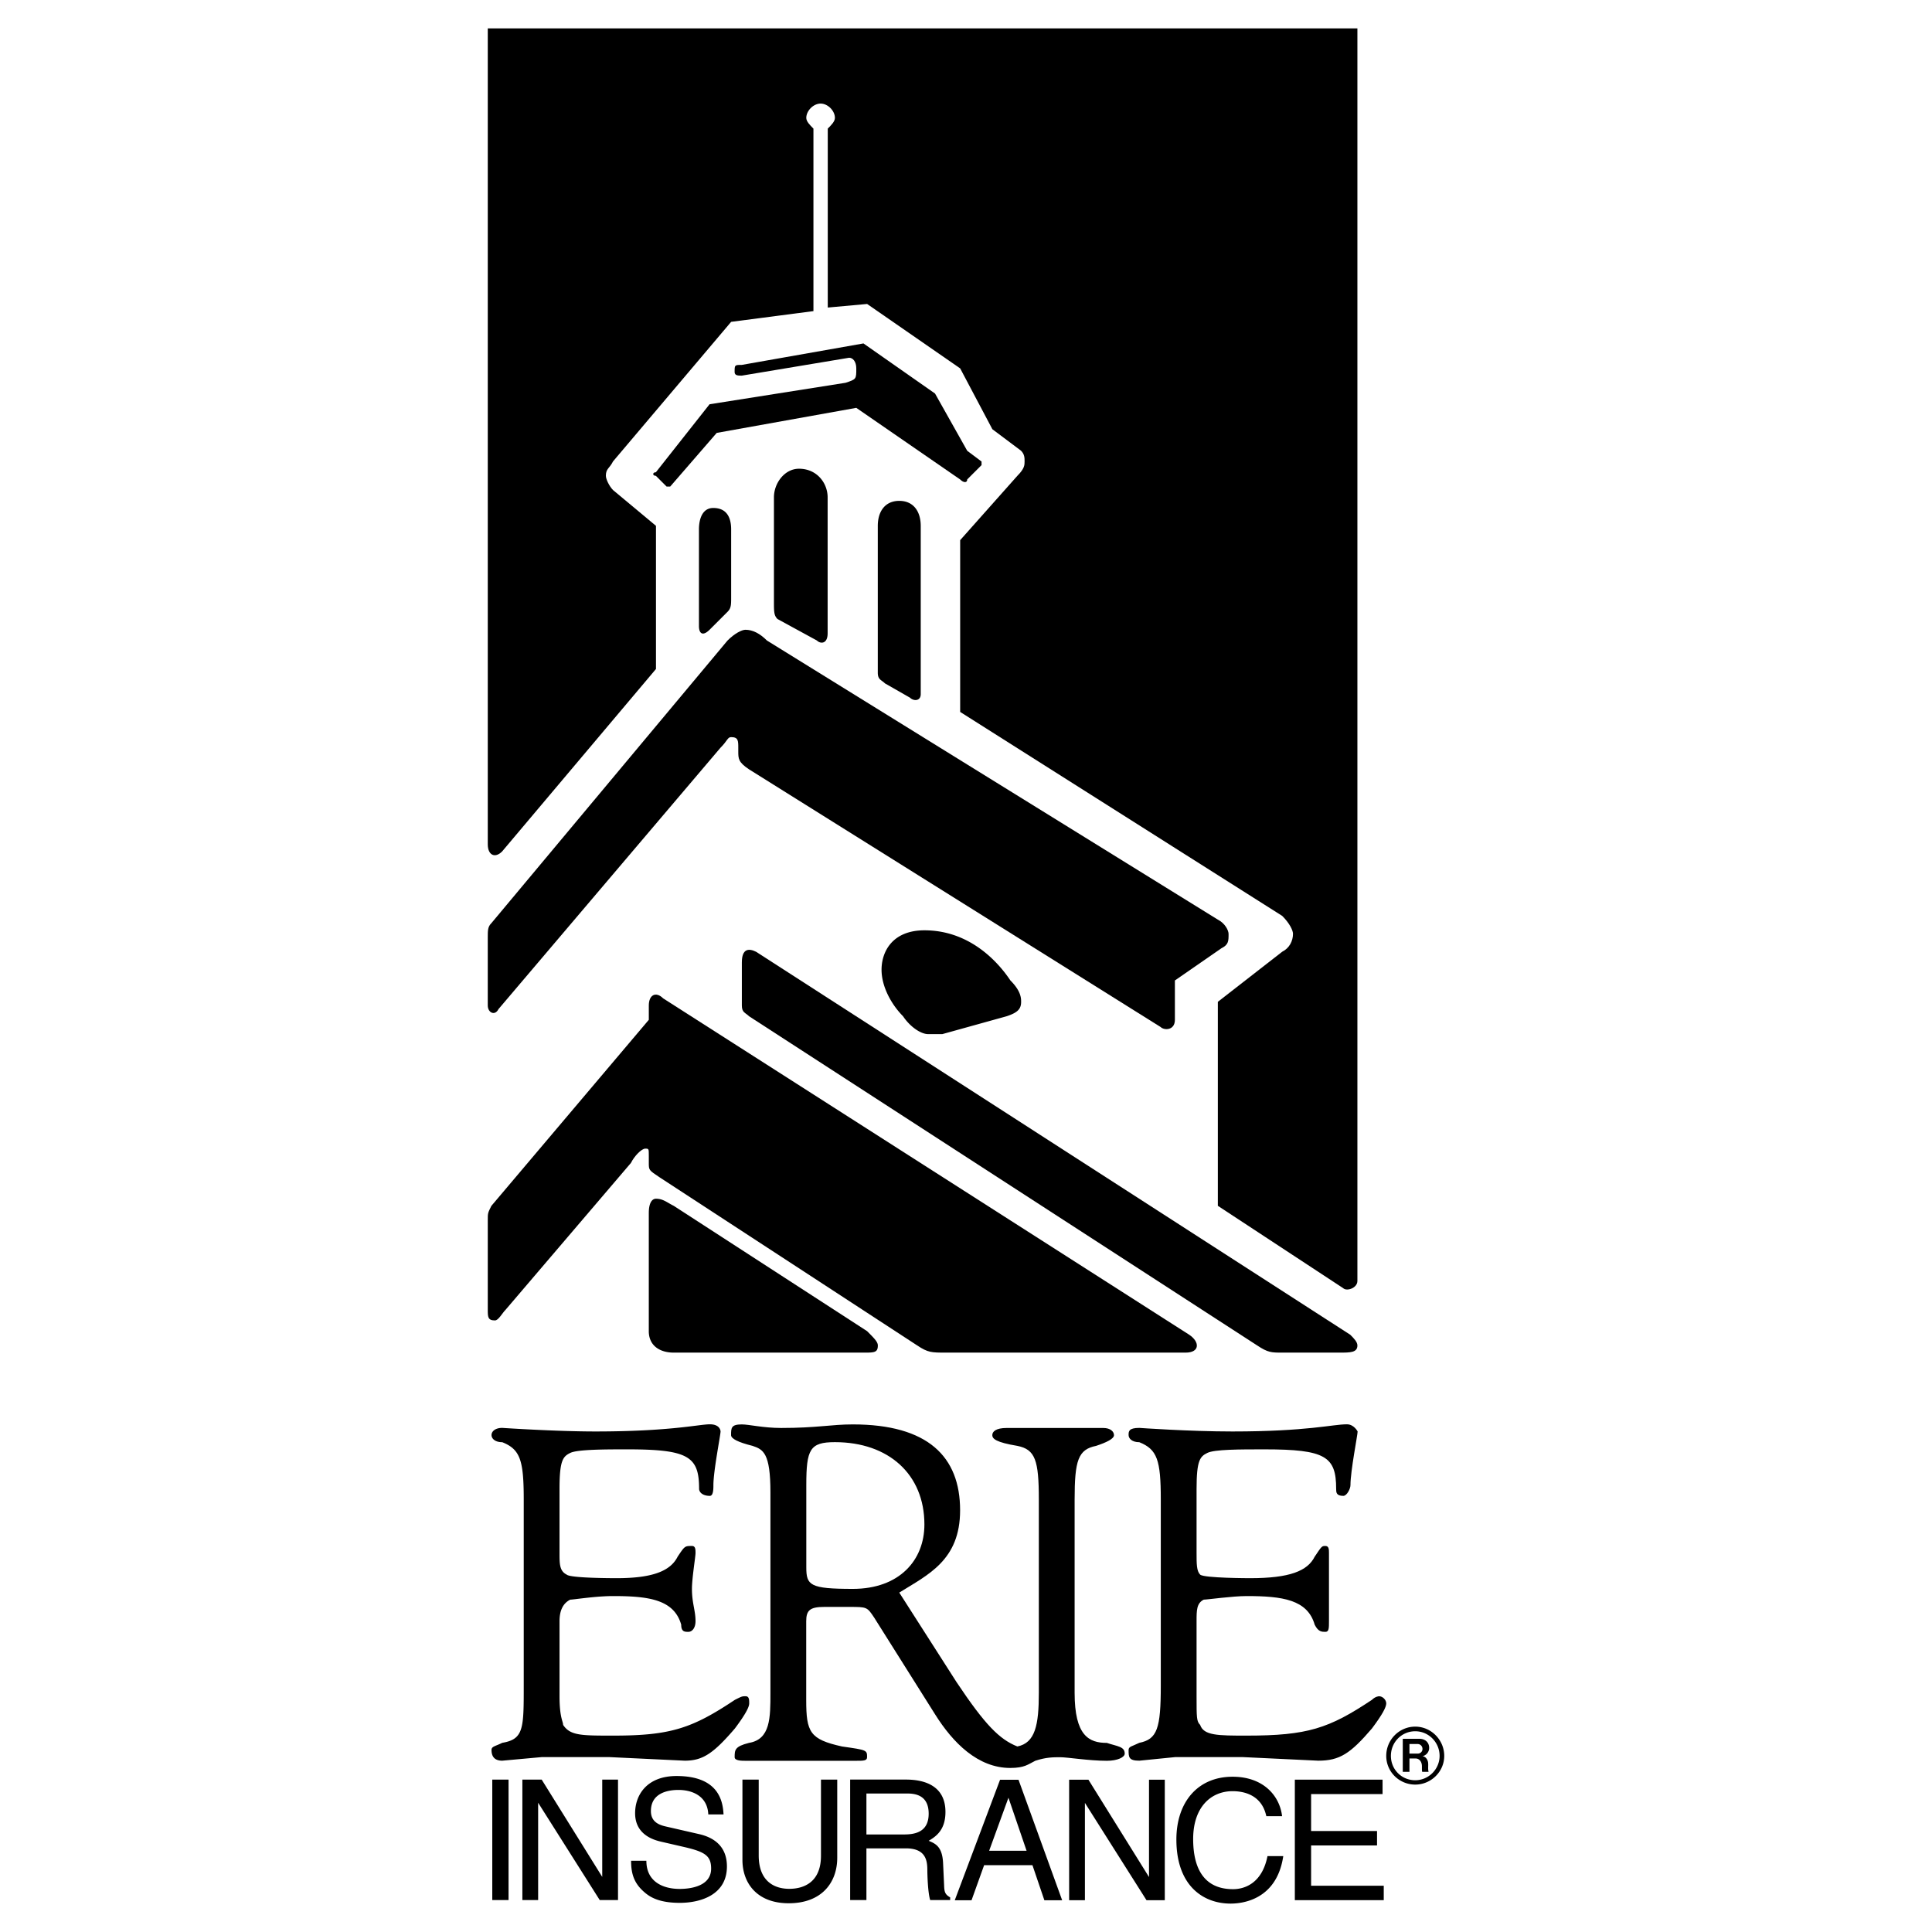 <svg xmlns="http://www.w3.org/2000/svg" width="2500" height="2500" viewBox="0 0 192.756 192.756"><g fill-rule="evenodd" clip-rule="evenodd"><path fill="#fff" d="M0 0h192.756v192.756H0V0z"/><path d="M135.428 127.801V2.834H48.665V84.24c0 1.071.714 1.428 1.428.714l15.354-18.209V52.464l-4.285-3.571c-.357-.357-.714-1.071-.714-1.428 0-.715.357-.715.714-1.429l11.783-13.925 8.212-1.071V12.832c-.356-.357-.714-.714-.714-1.071 0-.713.714-1.428 1.429-1.428.714 0 1.428.715 1.428 1.428 0 .357-.357.714-.714 1.071v17.852l3.928-.357 9.283 6.427 3.212 6.069 2.857 2.142c.357.357.357.714.357 1.071s0 .714-.715 1.429l-5.712 6.426V71.03l32.134 20.352c.715.714 1.072 1.428 1.072 1.785 0 .714-.357 1.428-1.072 1.785l-6.426 5v20.352l12.496 8.21c.357.357 1.428 0 1.428-.713z"/><path d="M48.665 100.322c0 .713.714 1.07 1.071.355l22.137-26.063c.715-.714.715-1.071 1.071-1.071.714 0 .714.357.714 1.071v.357c0 .714 0 1.071 1.071 1.785l41.062 25.706c.355.357 1.428.357 1.428-.713v-3.928l4.641-3.213c.715-.357.715-.714.715-1.428 0-.357-.357-1.071-1.07-1.428l-44.99-27.849c-.714-.714-1.428-1.071-2.143-1.071-.357 0-1.071.357-1.785 1.071L49.021 92.109c-.357.357-.357.714-.357 1.429v6.784h.001z"/><path d="M91.511 134.236c1.071.715 1.428.715 2.856.715h23.922c1.43 0 1.43-1.07.357-1.785L66.16 99.604c-.714-.713-1.428-.357-1.428.715v1.428l-15.71 18.566c-.357.715-.357.715-.357 1.428v8.926c0 .715 0 1.072.714 1.072.357 0 .714-.715 1.071-1.072l12.497-14.639c.357-.713 1.071-1.428 1.428-1.428s.357 0 .357.715v.713c0 .715 0 .715 1.071 1.43l25.708 16.778zM74.014 100.318c0 .713.357.713.714 1.07l50.702 32.848c1.07.715 1.428.715 2.5.715h5.713c1.07 0 1.785 0 1.785-.715 0-.355-.357-.713-.715-1.07L75.442 94.962c-.714-.357-1.428-.357-1.428 1.071v4.285zM101.502 174.246c1.785-.357 2.143-2.143 2.143-5.355v-19.279c0-3.928-.357-5-2.143-5.357-2.143-.355-2.5-.713-2.5-1.07s.357-.715 1.43-.715h9.641c.713 0 1.07.357 1.07.715s-.713.715-1.785 1.07c-1.785.357-2.143 1.43-2.143 5.357v19.279c0 4.285 1.43 4.998 3.215 4.998 1.07.357 1.783.357 1.783 1.072 0 .357-.713.713-1.783.713-1.785 0-3.93-.355-4.643-.355-.715 0-1.428 0-2.5.355-.713.357-1.07.715-2.498.715-3.215 0-5.713-2.5-7.499-5.355l-6.07-9.641c-.714-1.07-.714-1.07-2.499-1.07h-2.5c-1.428 0-1.785.357-1.785 1.428v7.855c0 3.213.357 3.928 3.571 4.641 2.5.357 2.5.357 2.5 1.072 0 .355-.357.355-1.071.355H74.367c-.357 0-1.071 0-1.071-.355 0-.715 0-1.072 1.428-1.43 2.142-.355 2.142-2.498 2.142-4.998v-19.994c0-3.928-.714-4.285-1.785-4.643-1.428-.355-2.142-.713-2.142-1.07 0-.715 0-1.07 1.071-1.07.714 0 2.143.355 3.928.355 3.57 0 4.999-.355 7.141-.355 7.498 0 10.711 3.213 10.711 8.568 0 4.998-3.213 6.428-6.07 8.211l5.712 8.928c2.857 4.283 4.285 5.712 6.07 6.425zm-16.416-15.723c4.642 0 7.142-2.857 7.142-6.428 0-4.998-3.571-8.211-8.927-8.211-2.5 0-2.856.713-2.856 4.283v8.213c0 1.786.357 2.143 4.641 2.143zM70.793 40.333l-5.356 6.784c-.356 0-.356.357 0 .357l1.071 1.071h.357l4.642-5.355 13.925-2.499 10.355 7.14c.357.357.714.357.714 0l1.428-1.428v-.356l-1.428-1.071-3.213-5.713-7.141-4.999-12.14 2.142c-.714 0-.714 0-.714.714 0 .357.357.357.714.357l10.711-1.785c.357 0 .714.357.714 1.071 0 1.071 0 1.071-1.071 1.428l-13.568 2.142zM112.6 174.594c0 .713 0 1.07 1.07 1.07l3.57-.357h6.785l7.498.357c2.143 0 3.213-.715 5.355-3.213 1.072-1.43 1.428-2.143 1.428-2.5s-.355-.715-.713-.715c0 0-.357 0-.715.357-4.285 2.857-6.426 3.57-12.496 3.57-2.857 0-4.285 0-4.643-1.07-.357-.357-.357-.715-.357-2.857v-7.498c0-1.07 0-1.783.715-2.141.357 0 2.855-.357 4.285-.357 3.57 0 6.07.357 6.783 2.855.357.715.715.715 1.072.715.355 0 .355-.357.355-1.072V154.955c0-.357 0-.713-.355-.713-.357 0-.357 0-1.072 1.07-.713 1.428-2.5 2.143-6.428 2.143 0 0-4.641 0-4.998-.357s-.357-1.07-.357-2.143v-6.426c0-2.857.357-3.215 1.072-3.57.713-.357 3.213-.357 5.713-.357 6.07 0 7.141.713 7.141 3.928 0 .355 0 .713.713.713.359 0 .715-.713.715-1.07 0-1.428.715-4.998.715-5.355 0 0-.357-.715-1.07-.715-1.43 0-3.928.715-11.428.715-4.283 0-9.283-.357-9.283-.357-1.07 0-1.07.357-1.07.715 0 .355.357.713 1.07.713 1.785.715 2.143 1.785 2.143 5.713v18.566c0 4.285-.357 5.355-2.143 5.713-.713.355-1.07.355-1.07.713z"/><path d="M49.039 174.594c0 .713.357 1.07 1.071 1.07l3.928-.357h6.784l7.498.357c1.785 0 2.856-.715 4.999-3.213 1.071-1.43 1.429-2.143 1.429-2.5s0-.715-.357-.715c-.356 0-.356 0-1.071.357-4.284 2.857-6.427 3.57-12.14 3.57-3.213 0-4.285 0-4.999-1.07 0-.357-.357-.715-.357-2.857v-7.498c0-1.07.357-1.783 1.071-2.141.357 0 2.5-.357 4.285-.357 3.57 0 6.07.357 6.784 2.855 0 .715.357.715.714.715s.714-.357.714-1.072c0-1.07-.357-1.783-.357-3.213 0-1.07.357-3.213.357-3.57s0-.713-.357-.713c-.714 0-.714 0-1.429 1.07-.714 1.428-2.5 2.143-6.07 2.143-.357 0-4.642 0-4.999-.357-.714-.357-.714-1.07-.714-2.143v-6.426c0-2.857.357-3.215 1.071-3.57.714-.357 3.571-.357 5.713-.357 6.07 0 7.141.713 7.141 3.928 0 .355.357.713 1.071.713.357 0 .357-.713.357-1.07 0-1.428.714-4.998.714-5.355 0 0 0-.715-1.071-.715s-3.928.715-11.426.715c-3.928 0-9.283-.357-9.283-.357-.714 0-1.071.357-1.071.715 0 .355.357.713 1.071.713 1.785.715 2.143 1.785 2.143 5.713v18.566c0 4.285 0 5.355-2.143 5.713-.714.355-1.071.355-1.071.713zM64.73 132.809c0 1.428 1.071 2.143 2.5 2.143h18.924c1.071 0 1.428 0 1.428-.715 0-.355-.357-.713-1.071-1.428L67.23 120.313c-.714-.357-1.071-.715-1.785-.715-.357 0-.714.357-.714 1.43v11.781h-.001zM92.593 103.172h1.428l6.426-1.785c1.072-.357 1.43-.715 1.43-1.428 0-.357 0-1.072-1.072-2.143-1.428-2.143-4.284-4.999-8.568-4.999-3.213 0-4.285 2.143-4.285 3.927 0 1.785 1.071 3.57 2.142 4.643.714 1.07 1.785 1.785 2.499 1.785zM141.199 178.049c-1.59 0-2.893-1.271-2.893-2.863 0-1.619 1.303-2.92 2.893-2.92 1.592 0 2.893 1.33 2.893 2.92 0 1.591-1.33 2.863-2.893 2.863zm0-.434c1.33 0 2.43-1.1 2.43-2.43 0-1.359-1.1-2.457-2.43-2.457-1.359 0-2.428 1.098-2.428 2.457s1.069 2.43 2.428 2.43zm-1.244-.838v-3.297h1.65c.605 0 .982.375.982.896a.842.842 0 0 1-.666.838c.232.029.463.203.551.578.057.318-.029.666.057.984h-.635c-.029-.117-.029-.145-.029-.551 0-.52-.318-.779-.607-.779h-.637v1.33h-.666v.001zm.666-1.822h.838c.262 0 .463-.203.463-.463s-.201-.492-.49-.492h-.811v.955zM81.502 63.903c.357.357 1.071.357 1.071-.714V49.621c0-1.428-1.071-2.856-2.857-2.856-1.428 0-2.5 1.428-2.5 2.856v10.354c0 1.071 0 1.428.357 1.786l3.929 2.142zM87.577 67.109c0 .714.357.714.714 1.071l2.5 1.429c.357.357 1.071.357 1.071-.357V52.47c0-1.428-.714-2.499-2.142-2.499s-2.143 1.071-2.143 2.499v14.639zM72.591 61.036c.356-.357.356-.714.356-1.428v-6.784c0-1.071-.356-2.143-1.785-2.143-1.071 0-1.428 1.071-1.428 2.143v9.64c0 .714.356 1.071 1.071.357l1.786-1.785zM72.188 181.025c-.067-1.322-.486-3.832-4.688-3.832-2.913 0-4.135 1.84-4.135 3.715 0 2.094 1.774 2.646 2.561 2.83l2.461.568c1.976.469 2.562.871 2.562 2.127 0 1.725-1.976 2.025-3.147 2.025-1.54 0-3.314-.637-3.314-2.812h-1.523c0 1.121.201 2.127 1.222 3.047.536.486 1.407 1.154 3.633 1.154 2.06 0 4.705-.785 4.705-3.633 0-1.908-1.172-2.846-2.729-3.213l-3.432-.787c-.703-.168-1.423-.502-1.423-1.523 0-1.824 1.724-2.109 2.745-2.109 1.356 0 2.896.586 2.98 2.443h1.522zM60.085 187.258l-6.043-9.709h-1.925v12.019h1.573v-9.709l6.144 9.709h1.825v-12.019h-1.574v9.709zM50.738 177.549h-1.624v12.019h1.624v-12.019zM81.908 177.549v7.6c0 2.611-1.674 3.299-3.164 3.299-1.457 0-3.047-.721-3.047-3.332v-7.566h-1.624v8.018c0 2.244 1.389 4.32 4.62 4.32 3.298 0 4.838-2.076 4.838-4.537v-7.801h-1.623v-.001zM86.443 184.412v5.156h-1.624v-12.02h5.558c1.975 0 3.951.686 3.951 3.23 0 1.773-.904 2.428-1.674 2.879.686.285 1.372.586 1.439 2.26l.101 2.178c.017.668.1.92.603 1.205v.268h-1.992c-.234-.736-.285-2.562-.285-3.014 0-.988-.201-2.143-2.143-2.143h-3.934v.001zm0-5.474v4.086h3.767c1.188 0 2.444-.303 2.444-2.076 0-1.859-1.356-2.01-2.16-2.01h-4.051zM103.008 186.09h-4.822l-1.255 3.498h-1.674l4.519-12.02h1.842l4.354 12.02h-1.775l-1.189-3.498zm-4.32-1.44h3.734l-1.809-5.291-1.925 5.291zM114.637 187.273l-6.043-9.709h-1.926v12.02h1.574v-9.711l6.145 9.711h1.824v-12.02h-1.574v9.709zM127.914 181.199c-.234-2.008-1.842-3.934-4.939-3.934-3.498 0-5.607 2.561-5.607 6.262 0 4.619 2.678 6.395 5.406 6.395.904 0 4.588-.201 5.258-4.738h-1.574c-.553 2.797-2.377 3.299-3.432 3.299-2.98 0-3.984-2.178-3.984-5.006 0-3.164 1.758-4.771 3.934-4.771 1.156 0 2.914.385 3.365 2.494h1.573v-.001zM138.057 188.139h-7.248v-4.018h6.578v-1.439h-6.578v-3.684h7.13v-1.439h-8.753v12.019h8.871v-1.439z"/></g></svg>